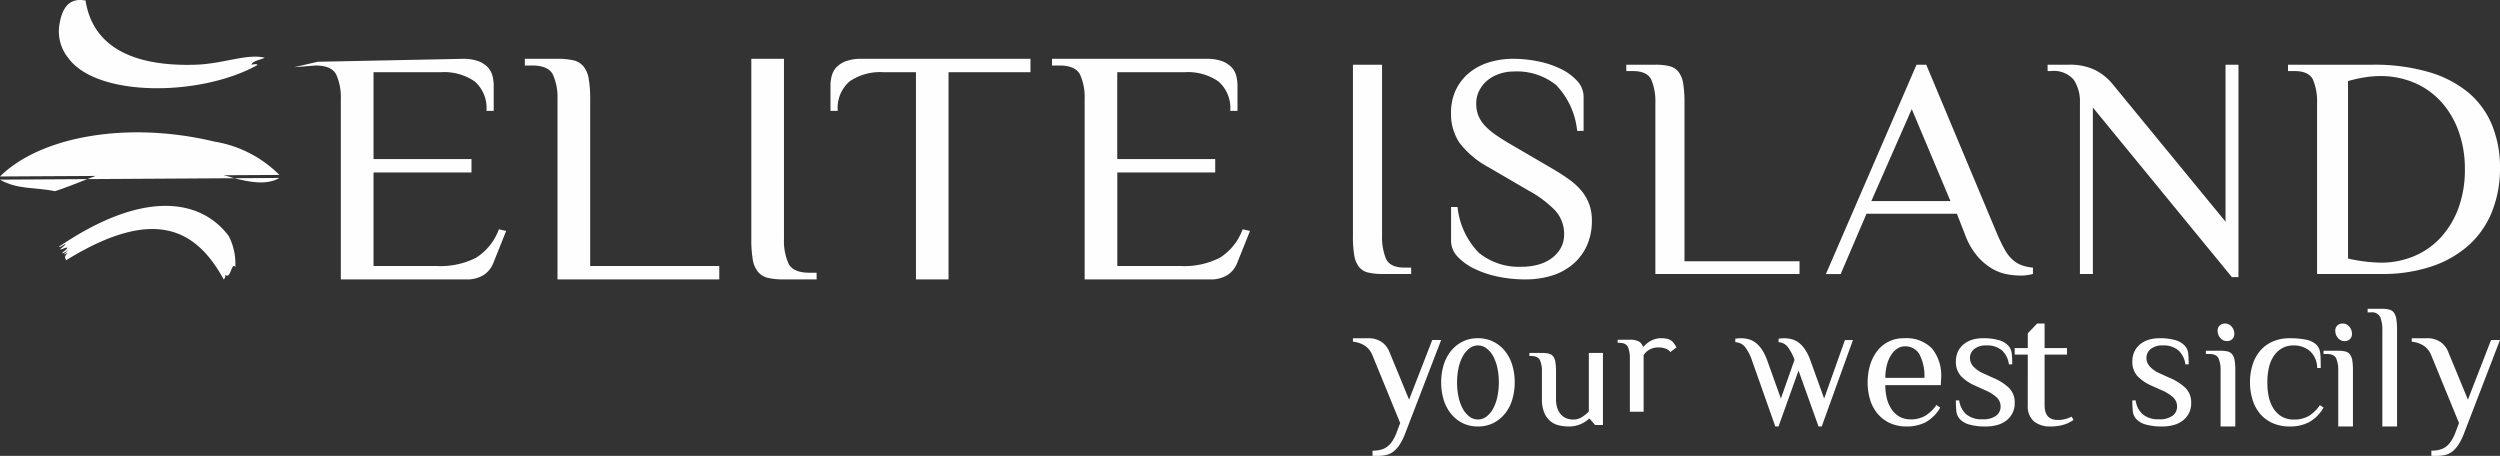 <svg xmlns="http://www.w3.org/2000/svg" width="170" height="31" viewBox="0 0 170 31"><rect x="0" y="0" width="170" height="31" fill="#333333" stroke="none"/><g transform="translate(-0.669)"><path d="M.65,3.954c1.935,2.649,8.937,2.64,12.86.468-.042-.11-.268-.035-.426-.028.13-.267.6-.317.916-.467-1.184-.306-2.8.416-4.731.475-3.878.117-6.924-1-7.454-4.371C1.527.01.392-.293.065,1.539A2.878,2.878,0,0,0,.65,3.954" transform="translate(4.669)" fill="#fefefe"/><path d="M0,2.782c.072.064.3-.128.447-.191,0,.081-.219.233-.358.358.116.044.376-.151.492-.106,0,.081-.219.232-.357.358.062.055.214-.041.424-.233-.19.261-.516.505-.027.2-.28.34-.208.284-.128.53C6.579-.056,9.38,1.664,11.213,5a.329.329,0,0,0,.1-.326c.268.246.325-.189.525-.558.115-.086.121.009.162.046a4.1,4.1,0,0,0-.445-2.111C9.671-.46,5.785-1.151,0,2.782" transform="translate(4.669 14)" fill="#fefefe"/><path d="M0,3C2.8.233,8.764-.771,14.572.627A8.094,8.094,0,0,1,19,2.895" transform="translate(0.669 9)" fill="#fefefe"/><path d="M19,1.1c-1.628.975-4.569-.674-6.8-1C8.748-.408,6.428,1.141,3.736,2,2.418,1.722,1.158,1.9,0,1.215" transform="translate(0.669 11)" fill="#fefefe"/><path d="M62.282,15H53.757V2.727a3.748,3.748,0,0,0-.309-1.647c-.2-.415-.681-.626-1.417-.626h-.494V0H62.055A2.935,2.935,0,0,1,63.1.159a1.739,1.739,0,0,1,.642.411,1.339,1.339,0,0,1,.321.582,2.669,2.669,0,0,1,.086.674V3.539h-.493a2.392,2.392,0,0,0-.8-2A3.65,3.65,0,0,0,60.573.909h-4.6V6.818h6.662v.909H55.977V14.09H60.3a5.308,5.308,0,0,0,2.658-.568A3.837,3.837,0,0,0,64.5,11.59l.5.114-.864,2.159a1.713,1.713,0,0,1-.656.83A2.122,2.122,0,0,1,62.282,15ZM44.5,15H42.285V.909H40.056a3.656,3.656,0,0,0-2.289.629,2.389,2.389,0,0,0-.8,2h-.494V1.827a2.63,2.63,0,0,1,.087-.674,1.329,1.329,0,0,1,.321-.582,1.739,1.739,0,0,1,.644-.411A2.941,2.941,0,0,1,38.572,0h11.5V.909H44.5V15Zm-8.968,0h-2.22a4.757,4.757,0,0,1-1.073-.1,1.252,1.252,0,0,1-.691-.41,1.787,1.787,0,0,1-.358-.829,7.927,7.927,0,0,1-.1-1.387V0h2.22V12.272a3.769,3.769,0,0,0,.308,1.648c.2.414.683.625,1.419.625h.493V15ZM28.91,15h-11V2.727a3.748,3.748,0,0,0-.309-1.647c-.2-.415-.681-.626-1.418-.626h-.493V0h2.22a4.83,4.83,0,0,1,1.074.1,1.262,1.262,0,0,1,.69.41,1.8,1.8,0,0,1,.358.841,7.936,7.936,0,0,1,.1,1.374V14.09H28.91V15ZM11.7,15H3.176V2.727A3.761,3.761,0,0,0,2.868,1.08C2.663.665,2.186.454,1.45.454L0,.572,1.6.2,11.475,0a2.942,2.942,0,0,1,1.049.159,1.733,1.733,0,0,1,.641.411,1.339,1.339,0,0,1,.321.582,2.669,2.669,0,0,1,.086.674V3.539H13.08a2.394,2.394,0,0,0-.8-2A3.651,3.651,0,0,0,9.991.909H5.4V6.818h6.661v.909H5.4V14.09H9.722a5.315,5.315,0,0,0,2.659-.568,3.849,3.849,0,0,0,1.544-1.932l.494.114-.865,2.159a1.709,1.709,0,0,1-.654.83A2.128,2.128,0,0,1,11.7,15Z" transform="translate(20.669 4)" fill="#fefefe"/><path d="M11.679,15a8.939,8.939,0,0,1-1.79-.183,6.922,6.922,0,0,1-1.6-.528,3.87,3.87,0,0,1-1.165-.828,1.561,1.561,0,0,1-.451-1.087v-2.3h.44a5.2,5.2,0,0,0,1.453,3.119,4.32,4.32,0,0,0,2.937.946A4.11,4.11,0,0,0,12.58,14a2.838,2.838,0,0,0,.905-.42,2.23,2.23,0,0,0,.634-.69,1.854,1.854,0,0,0,.24-.95,2.344,2.344,0,0,0-.6-1.619,7.464,7.464,0,0,0-1.814-1.36l-2.7-1.575A6.192,6.192,0,0,1,7.251,5.72a3.535,3.535,0,0,1-.582-2.05,3.591,3.591,0,0,1,.309-1.51A3.373,3.373,0,0,1,7.846,1,3.921,3.921,0,0,1,9.187.259,5.551,5.551,0,0,1,10.935,0,8.409,8.409,0,0,1,12.6.173,6.375,6.375,0,0,1,14.125.68a3.7,3.7,0,0,1,1.121.82,1.592,1.592,0,0,1,.439,1.089V4.9h-.439A5.235,5.235,0,0,0,13.825,1.79,4.251,4.251,0,0,0,10.92.863a2.965,2.965,0,0,0-.94.151,2.576,2.576,0,0,0-.809.431,2.19,2.19,0,0,0-.568.691,1.9,1.9,0,0,0-.219.906,2.174,2.174,0,0,0,.154.842A2.257,2.257,0,0,0,9,4.575a4.618,4.618,0,0,0,.769.637c.3.207.647.422,1.055.658l2.7,1.576a14.286,14.286,0,0,1,1.219.788,4.329,4.329,0,0,1,.846.8,3.111,3.111,0,0,1,.494.9,3.3,3.3,0,0,1,.165,1.079,4.091,4.091,0,0,1-.319,1.64,3.583,3.583,0,0,1-.912,1.264,4.081,4.081,0,0,1-1.44.809A6.07,6.07,0,0,1,11.679,15Zm48.531-.155h-.44L50.315,3.311V14.63h-.88V2.988a2.678,2.678,0,0,0-.418-1.563A1.8,1.8,0,0,0,47.457.832h-.22V.4h1.429a4,4,0,0,1,1.77.345,3.737,3.737,0,0,1,1.2.949l7.7,9.379V.4h.879V14.845Zm-14.855-.108a5.161,5.161,0,0,1-.868-.086,3.136,3.136,0,0,1-1.012-.377,3.979,3.979,0,0,1-1.011-.851,4.838,4.838,0,0,1-.848-1.488l-.548-1.4H34.922l-1.756,4.1H32.161L38.325.4h.66l4.831,11.534c.177.406.344.75.5,1.024a2.561,2.561,0,0,0,.517.68,2.017,2.017,0,0,0,.616.389,2.964,2.964,0,0,0,.792.171v.431A3.212,3.212,0,0,1,45.355,14.738ZM38,3.418h0L35.251,9.671H40.63L38,3.418ZM69.919,14.63H65.561V2.988a3.768,3.768,0,0,0-.275-1.563c-.183-.394-.608-.593-1.265-.593h-.438V.4h5.766a13.2,13.2,0,0,1,3.808.5,7.507,7.507,0,0,1,2.7,1.4A5.735,5.735,0,0,1,77.46,4.508,7.6,7.6,0,0,1,78,7.429a7.953,7.953,0,0,1-.518,2.9,6.164,6.164,0,0,1-1.53,2.274,7.174,7.174,0,0,1-2.522,1.487A10.456,10.456,0,0,1,69.919,14.63ZM69.855,1.171a6.855,6.855,0,0,0-1.041.086,9.036,9.036,0,0,0-1.149.257V13.58a10.787,10.787,0,0,0,2.233.281,5.8,5.8,0,0,0,2.255-.441,5.2,5.2,0,0,0,1.817-1.27,6.023,6.023,0,0,0,1.205-2,7.546,7.546,0,0,0,.437-2.635,7.561,7.561,0,0,0-.427-2.591,6.019,6.019,0,0,0-1.194-2.011,5.227,5.227,0,0,0-1.828-1.29A5.853,5.853,0,0,0,69.855,1.171ZM30.365,14.63h-9.8V2.988a3.783,3.783,0,0,0-.274-1.563c-.184-.394-.61-.593-1.265-.593h-.439V.4h1.979a3.961,3.961,0,0,1,.957.1,1.109,1.109,0,0,1,.616.387,1.752,1.752,0,0,1,.319.8,7.941,7.941,0,0,1,.087,1.3v10.78h7.823v.86Zm-26.407,0H1.98a4.1,4.1,0,0,1-.958-.1,1.107,1.107,0,0,1-.616-.39,1.737,1.737,0,0,1-.319-.786A7.71,7.71,0,0,1,0,12.043V.4H1.98V12.043a3.78,3.78,0,0,0,.274,1.563c.183.393.608.592,1.265.592h.44v.43Z" transform="translate(92.669 4)" fill="#fefefe"/><path d="M3.212,5.765,1.333,1.177A1.394,1.394,0,0,0,.806.506,1.8,1.8,0,0,0,0,.235V0H1.03A1.582,1.582,0,0,1,1.94.247a1.494,1.494,0,0,1,.545.694L3.818,4.176,5.394.118H6L3.576,6.412a4.257,4.257,0,0,1-.382.794,1.965,1.965,0,0,1-.424.488,1.28,1.28,0,0,1-.491.241A2.472,2.472,0,0,1,1.7,8H1.333V7.647a2.377,2.377,0,0,0,.509-.053,1.263,1.263,0,0,0,.443-.188,1.468,1.468,0,0,0,.37-.376,2.891,2.891,0,0,0,.315-.618Z" transform="translate(92.669 23)" fill="#fefefe"/><path d="M2.5,6a2.3,2.3,0,0,1-1.063-.239,2.433,2.433,0,0,1-.784-.643A2.8,2.8,0,0,1,.165,4.17,4.047,4.047,0,0,1,0,3,4.044,4.044,0,0,1,.165,1.831,2.8,2.8,0,0,1,.653.882,2.418,2.418,0,0,1,1.437.239,2.285,2.285,0,0,1,2.5,0,2.292,2.292,0,0,1,3.557.239a2.39,2.39,0,0,1,.789.643,2.8,2.8,0,0,1,.489.949A4.043,4.043,0,0,1,5,3a4.046,4.046,0,0,1-.166,1.17,2.8,2.8,0,0,1-.489.949,2.4,2.4,0,0,1-.789.643A2.3,2.3,0,0,1,2.5,6ZM2.5.49a.946.946,0,0,0-.58.2,1.664,1.664,0,0,0-.449.533,2.976,2.976,0,0,0-.29.8,4.533,4.533,0,0,0-.1.986,4.538,4.538,0,0,0,.1.986,2.961,2.961,0,0,0,.29.8,1.664,1.664,0,0,0,.449.533.954.954,0,0,0,1.159,0,1.673,1.673,0,0,0,.449-.533,2.956,2.956,0,0,0,.289-.8A4.538,4.538,0,0,0,3.92,3a4.533,4.533,0,0,0-.1-.986,2.972,2.972,0,0,0-.289-.8A1.673,1.673,0,0,0,3.08.686.95.95,0,0,0,2.5.49Z" transform="translate(98.669 23)" fill="#fefefe"/><path d="M5,4.9H4.468L4.1,4.479H4.043a1.947,1.947,0,0,1-.553.359A1.97,1.97,0,0,1,2.66,5a2.835,2.835,0,0,1-.665-.078,1.4,1.4,0,0,1-.58-.292,1.493,1.493,0,0,1-.41-.578,2.392,2.392,0,0,1-.154-.927V1.25A1.811,1.811,0,0,0,.718.495Q.585.209.106.208H0V0H.851a1.93,1.93,0,0,1,.463.047.535.535,0,0,1,.3.187A.845.845,0,0,1,1.766.62a3.816,3.816,0,0,1,.043.63V3.125a1.873,1.873,0,0,0,.1.661,1.223,1.223,0,0,0,.266.432.97.97,0,0,0,.372.239,1.29,1.29,0,0,0,.431.073,1.105,1.105,0,0,0,.59-.167,2.226,2.226,0,0,0,.473-.386V0H5Z" transform="translate(104.669 24)" fill="#fefefe"/><path d="M.831,1.354A1.852,1.852,0,0,0,.7.6Q.571.313.1.312H0V.1H.831a1.237,1.237,0,0,1,.6.115.625.625,0,0,1,.286.354h.052A1.714,1.714,0,0,1,2.234.188,1.487,1.487,0,0,1,3.013,0a1.643,1.643,0,0,1,.333.037.745.745,0,0,1,.291.12.9.9,0,0,1,.2.2A2.334,2.334,0,0,1,4,.625L3.584.938A.684.684,0,0,0,3.247.7,1.488,1.488,0,0,0,2.753.625a1.18,1.18,0,0,0-.571.14,1.13,1.13,0,0,0-.416.38V5H.831Z" transform="translate(110.669 23)" fill="#fefefe"/><path d="M6.041,4.1,7.456.123H8L5.877,6H5.66L4.3,2.2,2.939,6H2.721L1.143,1.531a3.133,3.133,0,0,0-.5-.961A.9.9,0,0,0,0,.269V.025c.029,0,.087,0,.174-.012S.33,0,.381,0A2.029,2.029,0,0,1,.9.067a1.4,1.4,0,0,1,.484.239,1.927,1.927,0,0,1,.43.472,3.469,3.469,0,0,1,.365.753L3.1,4.1,4.027,1.47A3.26,3.26,0,0,0,3.543.563a.844.844,0,0,0-.6-.294V.025c.029,0,.087,0,.174-.012S3.269,0,3.32,0a2.029,2.029,0,0,1,.517.067,1.4,1.4,0,0,1,.484.239,1.928,1.928,0,0,1,.43.472,3.469,3.469,0,0,1,.365.753Z" transform="translate(118.669 23)" fill="#fefefe"/><path d="M2.659,6a2.667,2.667,0,0,1-1.165-.239,2.459,2.459,0,0,1-.83-.643,2.7,2.7,0,0,1-.5-.949A4.047,4.047,0,0,1,0,3,4.044,4.044,0,0,1,.165,1.831,2.946,2.946,0,0,1,.639.882,2.236,2.236,0,0,1,2.469,0,2.437,2.437,0,0,1,4.379.7a2.918,2.918,0,0,1,.621,2l-.026.49H1.2a3.614,3.614,0,0,0,.114.931,2.294,2.294,0,0,0,.335.741,1.587,1.587,0,0,0,.538.483,1.5,1.5,0,0,0,.722.172,1.926,1.926,0,0,0,1.031-.257,2.617,2.617,0,0,0,.741-.723l.253.184a2.639,2.639,0,0,1-.994.992A2.744,2.744,0,0,1,2.659,6ZM2.532.551A.925.925,0,0,0,2,.716a1.5,1.5,0,0,0-.418.447,2.35,2.35,0,0,0-.278.679,3.457,3.457,0,0,0-.1.851H3.861a3.166,3.166,0,0,0-.329-1.58A1.087,1.087,0,0,0,2.532.551Z" transform="translate(127.669 23)" fill="#fefefe"/><path d="M4,4.408a1.469,1.469,0,0,1-.153.686,1.5,1.5,0,0,1-.411.5,1.807,1.807,0,0,1-.626.306,2.862,2.862,0,0,1-.783.1,3.933,3.933,0,0,1-1.1-.128A1.4,1.4,0,0,1,.282,5.51a.917.917,0,0,1-.248-.526A6.874,6.874,0,0,1,0,4.225H.225A1.518,1.518,0,0,0,.7,5.167a1.6,1.6,0,0,0,1.1.343,1.472,1.472,0,0,0,.941-.245.761.761,0,0,0,.3-.612.836.836,0,0,0-.253-.618,2.669,2.669,0,0,0-.76-.484l-.676-.306a2.93,2.93,0,0,1-1-.667A1.4,1.4,0,0,1,0,1.592,1.569,1.569,0,0,1,.141.906,1.424,1.424,0,0,1,.53.41,1.717,1.717,0,0,1,1.115.1,2.524,2.524,0,0,1,1.859,0,3.665,3.665,0,0,1,2.918.129,1.4,1.4,0,0,1,3.549.49a.919.919,0,0,1,.248.526,7,7,0,0,1,.034.759H3.605A1.535,1.535,0,0,0,3.138.833,1.51,1.51,0,0,0,2.084.49a1.26,1.26,0,0,0-.839.245.771.771,0,0,0-.287.612.851.851,0,0,0,.237.582,2,2,0,0,0,.665.459l.676.306a3.509,3.509,0,0,1,1.093.7A1.39,1.39,0,0,1,4,4.408" transform="translate(133.669 23)" fill="#fefefe"/><path d="M.889,2.111H0V1.667H.889v-1L1.524,0h.508V1.667H3.556v.444H2.032V5.556q0,1,.889,1a1.876,1.876,0,0,0,.546-.067,3.142,3.142,0,0,0,.407-.156L4,6.556c-.068.044-.146.093-.235.144a1.86,1.86,0,0,1-.324.144A2.82,2.82,0,0,1,3,6.956,3.438,3.438,0,0,1,2.413,7a1.69,1.69,0,0,1-1.1-.344,1.333,1.333,0,0,1-.425-1.1Z" transform="translate(137.669 22)" fill="#fefefe"/><path d="M4,4.408a1.47,1.47,0,0,1-.152.686,1.493,1.493,0,0,1-.411.5,1.806,1.806,0,0,1-.625.306,2.861,2.861,0,0,1-.783.1,3.932,3.932,0,0,1-1.1-.128A1.4,1.4,0,0,1,.282,5.51a.92.92,0,0,1-.248-.526A6.893,6.893,0,0,1,0,4.225H.225A1.517,1.517,0,0,0,.7,5.167a1.6,1.6,0,0,0,1.1.343,1.473,1.473,0,0,0,.941-.245.761.761,0,0,0,.3-.612.836.836,0,0,0-.253-.618,2.67,2.67,0,0,0-.761-.484l-.676-.306a2.928,2.928,0,0,1-1-.667A1.4,1.4,0,0,1,0,1.592,1.573,1.573,0,0,1,.141.906,1.429,1.429,0,0,1,.53.41,1.717,1.717,0,0,1,1.116.1,2.523,2.523,0,0,1,1.859,0,3.663,3.663,0,0,1,2.918.129,1.4,1.4,0,0,1,3.549.49a.918.918,0,0,1,.248.526,6.917,6.917,0,0,1,.034.759H3.606A1.535,1.535,0,0,0,3.138.833,1.511,1.511,0,0,0,2.084.49a1.26,1.26,0,0,0-.839.245.771.771,0,0,0-.287.612.851.851,0,0,0,.236.582,2,2,0,0,0,.665.459l.676.306a3.51,3.51,0,0,1,1.093.7A1.39,1.39,0,0,1,4,4.408" transform="translate(145.669 23)" fill="#fefefe"/><path d="M2,7H1V3.166a1.924,1.924,0,0,0-.139-.795c-.092-.2-.307-.3-.639-.3H0V1.851H1a1.991,1.991,0,0,1,.483.049.558.558,0,0,1,.311.2.9.9,0,0,1,.161.4A4.056,4.056,0,0,1,2,3.166V7ZM1.422,1.194A.564.564,0,0,1,.984.986.722.722,0,0,1,.8.493.475.475,0,0,1,.939.131.524.524,0,0,1,1.311,0,.566.566,0,0,1,1.75.208.724.724,0,0,1,1.933.7a.472.472,0,0,1-.139.362A.524.524,0,0,1,1.422,1.194Z" transform="translate(150.669 22)" fill="#fefefe"/><path d="M2.716,0a5.3,5.3,0,0,1,1.1.1,1.366,1.366,0,0,1,.685.331.947.947,0,0,1,.179.245,1.016,1.016,0,0,1,.093.319,4.1,4.1,0,0,1,.031.435c0,.167.006.365.006.594H4.568a1.555,1.555,0,0,0-.5-1.157A1.676,1.676,0,0,0,2.963.49a1.558,1.558,0,0,0-.8.2,1.681,1.681,0,0,0-.556.533,2.4,2.4,0,0,0-.327.8,4.417,4.417,0,0,0-.1.986,4.415,4.415,0,0,0,.1.986,2.4,2.4,0,0,0,.327.8,1.68,1.68,0,0,0,.556.533,1.554,1.554,0,0,0,.8.2,1.966,1.966,0,0,0,1.062-.257,2.545,2.545,0,0,0,.728-.723L5,4.715a2.566,2.566,0,0,1-.982.992A2.769,2.769,0,0,1,2.716,6a2.825,2.825,0,0,1-1.2-.239,2.38,2.38,0,0,1-.846-.643,2.723,2.723,0,0,1-.5-.949A3.974,3.974,0,0,1,0,3,3.976,3.976,0,0,1,.167,1.831a2.723,2.723,0,0,1,.5-.949A2.379,2.379,0,0,1,1.512.239,2.825,2.825,0,0,1,2.716,0" transform="translate(153.669 23)" fill="#fefefe"/><path d="M2,7H1V3.166a1.924,1.924,0,0,0-.139-.795c-.092-.2-.307-.3-.639-.3H0V1.851H1a1.991,1.991,0,0,1,.483.049.558.558,0,0,1,.311.2.9.9,0,0,1,.161.4A4.056,4.056,0,0,1,2,3.166V7ZM1.422,1.194A.564.564,0,0,1,.984.986.722.722,0,0,1,.8.493.475.475,0,0,1,.939.131.524.524,0,0,1,1.311,0,.566.566,0,0,1,1.75.208.724.724,0,0,1,1.933.7a.472.472,0,0,1-.139.362A.524.524,0,0,1,1.422,1.194Z" transform="translate(158.669 22)" fill="#fefefe"/><path d="M2,8H1V1.454A2.321,2.321,0,0,0,.861.576.614.614,0,0,0,.222.242H0V0H1a1.823,1.823,0,0,1,.483.055.555.555,0,0,1,.311.218,1.047,1.047,0,0,1,.161.449A4.956,4.956,0,0,1,2,1.454Z" transform="translate(161.669 21)" fill="#fefefe"/><path d="M3.212,5.765,1.333,1.177A1.394,1.394,0,0,0,.806.506,1.8,1.8,0,0,0,0,.235V0H1.03a1.581,1.581,0,0,1,.909.247,1.492,1.492,0,0,1,.545.694L3.818,4.176,5.394.118H6L3.576,6.412a4.273,4.273,0,0,1-.382.794,1.964,1.964,0,0,1-.424.488,1.278,1.278,0,0,1-.491.241A2.474,2.474,0,0,1,1.7,8H1.333V7.647a2.38,2.38,0,0,0,.509-.053,1.264,1.264,0,0,0,.442-.188,1.464,1.464,0,0,0,.369-.376,2.88,2.88,0,0,0,.315-.618Z" transform="translate(164.669 23)" fill="#fefefe"/></g></svg>